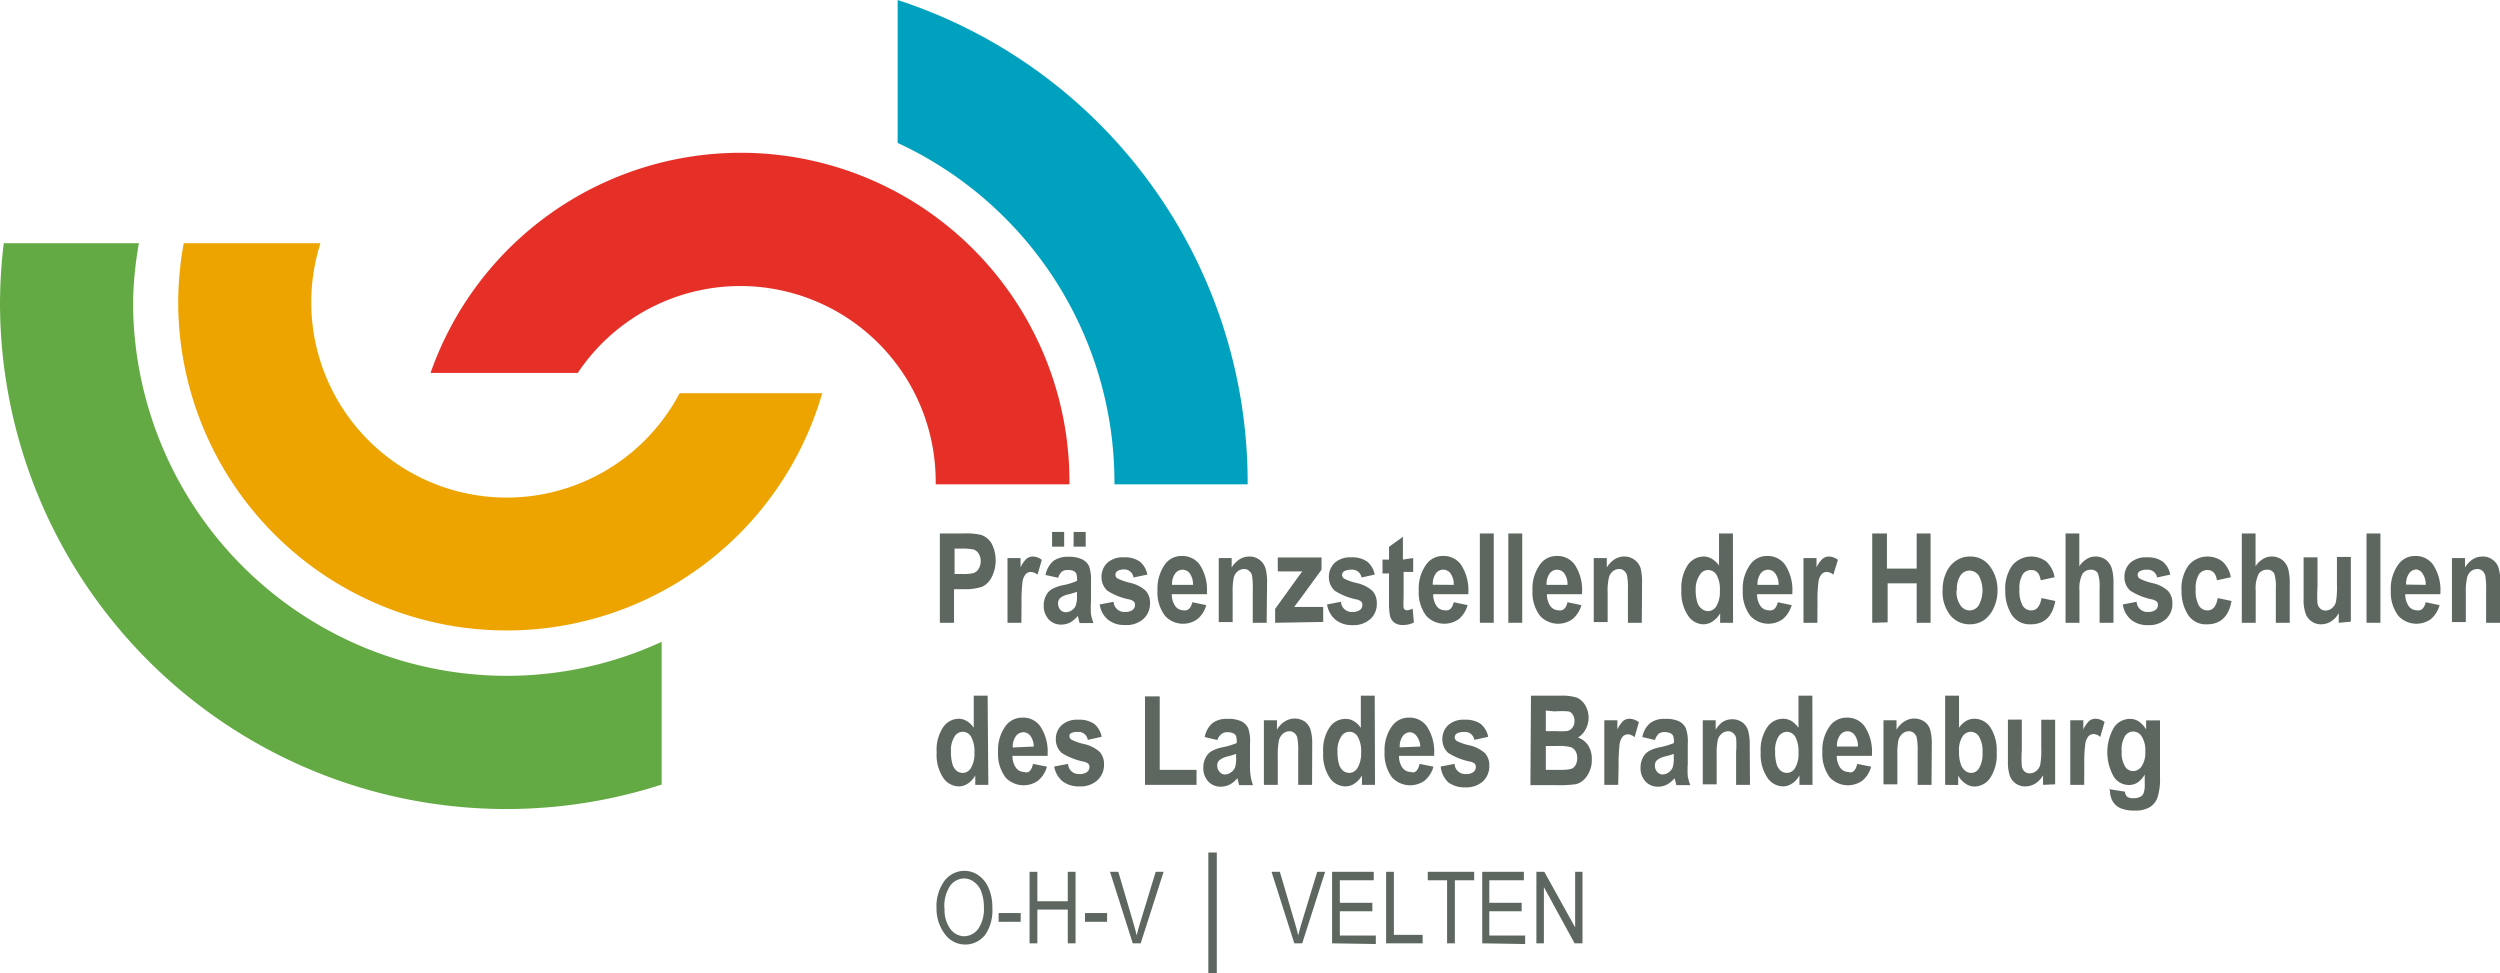 <?xml version="1.0" encoding="UTF-8"?>
<svg xmlns="http://www.w3.org/2000/svg" viewBox="0 0 180 70.09">
  <path d="m48.93 28.31a14.07 14.07 0 0 1 -26.52-6.54 14.32 14.32 0 0 1 .66-4.26h-9.84a23.94 23.94 0 0 0 -.4 4.26 23.65 23.65 0 0 0 46.37 6.54z" fill="#eea400"></path>
  <path d="m47.64 46.21a26.66 26.66 0 0 1 -11.15 2.45 26.93 26.93 0 0 1 -26.91-26.89 27.21 27.21 0 0 1 .42-4.26h-9.73a37.47 37.47 0 0 0 -.27 4.26 36.45 36.45 0 0 0 47.64 34.72z" fill="#64aa44"></path>
  <path d="m64.63 0v10.29a26.93 26.93 0 0 1 15.61 24.38 1.36 1.36 0 0 1 0 .2h9.59c0-.07 0-.14 0-.21a36.52 36.52 0 0 0 -25.2-34.66z" fill="#00a1bf"></path>
  <path d="m53.33 11a23.67 23.67 0 0 0 -22.33 15.85h10.6a14.07 14.07 0 0 1 25.77 7.82v.2h9.63c0-.07 0-.13 0-.2a23.67 23.67 0 0 0 -23.67-23.67z" fill="#e63027"></path>
  <g fill="#5d675f">
    <path d="m67.67 44.84v-6.43h1.71a4.69 4.69 0 0 1 1.25.1 1.38 1.38 0 0 1 .77.63 2.67 2.67 0 0 1 0 2.42 1.51 1.51 0 0 1 -.65.67 3.6 3.6 0 0 1 -1.36.19h-.7v2.42zm1.06-5.34v1.83h.59a2.89 2.89 0 0 0 .81-.08.72.72 0 0 0 .34-.31 1 1 0 0 0 .14-.53 1 1 0 0 0 -.14-.54.72.72 0 0 0 -.35-.3 3.67 3.67 0 0 0 -.87-.07z"></path>
    <path d="m73.54 44.84h-1v-4.66h.94v.67a2 2 0 0 1 .43-.62.72.72 0 0 1 .44-.16 1.07 1.07 0 0 1 .66.24l-.31 1.07a.82.82 0 0 0 -.47-.2.51.51 0 0 0 -.38.16 1.09 1.09 0 0 0 -.23.56 11.61 11.61 0 0 0 -.07 1.5z"></path>
    <path d="m76.19 41.6-.91-.2a1.78 1.78 0 0 1 .55-1 1.74 1.74 0 0 1 1.1-.31 2.13 2.13 0 0 1 1 .19 1.11 1.11 0 0 1 .48.48 3 3 0 0 1 .14 1.13v1.44a6.78 6.78 0 0 0 0 .9 4.34 4.34 0 0 0 .18.63h-1l-.13-.51a2 2 0 0 1 -.55.47 1.39 1.39 0 0 1 -.63.15 1.18 1.18 0 0 1 -.91-.37 1.41 1.41 0 0 1 -.36-1 1.47 1.47 0 0 1 .15-.69 1.09 1.09 0 0 1 .4-.47 2.68 2.68 0 0 1 .85-.31 4.4 4.4 0 0 0 1-.31 1.73 1.73 0 0 0 -.05-.51.55.55 0 0 0 -.2-.2 1 1 0 0 0 -.42-.07.71.71 0 0 0 -.43.12 1 1 0 0 0 -.26.44zm-.44-2.24v-1.06h.87v1.06zm1.79 3.25a6 6 0 0 1 -.6.18 1.4 1.4 0 0 0 -.61.27.53.53 0 0 0 -.15.39.69.69 0 0 0 .16.45.52.52 0 0 0 .4.18.78.78 0 0 0 .43-.14.79.79 0 0 0 .29-.35 2.13 2.13 0 0 0 .08-.74zm-.24-3.25v-1.06h.87v1.06z"></path>
    <path d="m79.18 43.52 1-.19a.77.77 0 0 0 .82.73.89.89 0 0 0 .54-.14.43.43 0 0 0 .18-.36.33.33 0 0 0 -.08-.24.71.71 0 0 0 -.33-.16 4.49 4.49 0 0 1 -1.58-.63 1.3 1.3 0 0 1 -.42-1 1.37 1.37 0 0 1 .41-1 1.64 1.64 0 0 1 1.2-.4 1.84 1.84 0 0 1 1.14.3 1.58 1.58 0 0 1 .55.94l-1 .21a.66.66 0 0 0 -.61-.58 1 1 0 0 0 -.54.11.32.32 0 0 0 -.15.28.31.31 0 0 0 .14.25 4 4 0 0 0 .9.32 2.44 2.44 0 0 1 1.15.58 1.29 1.29 0 0 1 .3.9 1.48 1.48 0 0 1 -.46 1.11 1.81 1.81 0 0 1 -1.34.45 1.86 1.86 0 0 1 -1.21-.37 1.72 1.72 0 0 1 -.61-1.11z"></path>
    <path d="m85.85 43.36 1 .21a1.93 1.93 0 0 1 -.63 1 1.76 1.76 0 0 1 -2.34-.23 2.8 2.8 0 0 1 -.54-1.84 3 3 0 0 1 .54-1.87 1.45 1.45 0 0 1 1.2-.6 1.55 1.55 0 0 1 1.29.61 3.3 3.3 0 0 1 .53 2v.14h-2.53a1.44 1.44 0 0 0 .25.86.72.72 0 0 0 .58.3c.32.06.54-.13.65-.58zm.05-1.25a1.43 1.43 0 0 0 -.23-.82.66.66 0 0 0 -.52-.27.64.64 0 0 0 -.54.28 1.26 1.26 0 0 0 -.22.81z"></path>
    <path d="m91.2 44.84h-1v-2.38a6.05 6.05 0 0 0 -.05-1 .6.6 0 0 0 -.22-.36.51.51 0 0 0 -.35-.13.72.72 0 0 0 -.46.16.87.87 0 0 0 -.29.46 5 5 0 0 0 -.08 1.09v2.11h-1v-4.61h.93v.68a1.9 1.9 0 0 1 .57-.59 1.29 1.29 0 0 1 .69-.2 1.16 1.16 0 0 1 .75.24 1.19 1.19 0 0 1 .42.59 3.48 3.48 0 0 1 .12 1z"></path>
    <path d="m91.81 44.84v-1l1.44-2c.23-.33.41-.56.52-.7h-.47-1.3v-1h3.15v.88l-1.46 2-.51.68h.52 1.57v1.08z"></path>
    <path d="m95.55 43.52 1-.19a.77.77 0 0 0 .82.73.89.89 0 0 0 .54-.14.43.43 0 0 0 .18-.36.29.29 0 0 0 -.08-.24.71.71 0 0 0 -.33-.16 4.49 4.49 0 0 1 -1.58-.63 1.3 1.3 0 0 1 -.42-1 1.37 1.37 0 0 1 .41-1 1.66 1.66 0 0 1 1.2-.4 1.84 1.84 0 0 1 1.14.3 1.58 1.58 0 0 1 .55.94l-.95.21a.67.67 0 0 0 -.72-.56 1 1 0 0 0 -.53.11.31.31 0 0 0 0 .53 4 4 0 0 0 .9.32 2.39 2.39 0 0 1 1.15.58 1.29 1.29 0 0 1 .3.9 1.45 1.45 0 0 1 -.46 1.11 1.81 1.81 0 0 1 -1.28.44 1.88 1.88 0 0 1 -1.21-.37 1.77 1.77 0 0 1 -.63-1.12z"></path>
    <path d="m101.75 40.18v1h-.69v1.88a4.12 4.12 0 0 0 0 .7.24.24 0 0 0 .25.18 1.06 1.06 0 0 0 .4-.12l.09 1a1.7 1.7 0 0 1 -.8.18 1 1 0 0 1 -.62-.18.89.89 0 0 1 -.31-.53 5.66 5.66 0 0 1 -.06-1v-2h-.47v-1h.47v-.92l1-.72v1.64z"></path>
    <path d="m104.67 43.36 1 .21a2.05 2.05 0 0 1 -.63 1 1.78 1.78 0 0 1 -2.35-.23 2.8 2.8 0 0 1 -.54-1.84 2.93 2.93 0 0 1 .55-1.87 1.45 1.45 0 0 1 1.2-.6 1.53 1.53 0 0 1 1.28.61 3.3 3.3 0 0 1 .54 2v.14h-2.53a1.44 1.44 0 0 0 .25.86.72.72 0 0 0 .58.3c.33.06.54-.13.65-.58zm0-1.25a1.36 1.36 0 0 0 -.23-.82.65.65 0 0 0 -1.06 0 1.32 1.32 0 0 0 -.22.81z"></path>
    <path d="m106.55 44.84v-6.43h1v6.43z"></path>
    <path d="m108.6 44.84v-6.43h1v6.43z"></path>
    <path d="m112.86 43.36 1 .21a2.05 2.05 0 0 1 -.63 1 1.78 1.78 0 0 1 -2.35-.23 2.8 2.8 0 0 1 -.54-1.84 2.93 2.93 0 0 1 .55-1.87 1.45 1.45 0 0 1 1.2-.6 1.53 1.53 0 0 1 1.28.61 3.3 3.3 0 0 1 .54 2v.14h-2.53a1.44 1.44 0 0 0 .25.86.72.72 0 0 0 .58.3c.33.06.54-.13.65-.58zm0-1.25a1.29 1.29 0 0 0 -.23-.82.64.64 0 0 0 -.52-.27.66.66 0 0 0 -.54.28 1.32 1.32 0 0 0 -.22.81z"></path>
    <path d="m118.21 44.84h-1v-2.38a4.73 4.73 0 0 0 -.06-1 .64.64 0 0 0 -.21-.36.53.53 0 0 0 -.35-.13.7.7 0 0 0 -.46.16.82.82 0 0 0 -.29.46 4.27 4.27 0 0 0 -.09 1.09v2.11h-1v-4.61h.94v.68a1.77 1.77 0 0 1 .56-.59 1.3 1.3 0 0 1 .7-.2 1.22 1.22 0 0 1 1.17.83 3.91 3.91 0 0 1 .11 1z"></path>
    <path d="m124.78 44.84h-.93v-.68a1.75 1.75 0 0 1 -.55.59 1.23 1.23 0 0 1 -.65.2 1.37 1.37 0 0 1 -1.12-.64 3 3 0 0 1 -.47-1.82 3 3 0 0 1 .46-1.81 1.41 1.41 0 0 1 1.14-.61 1.13 1.13 0 0 1 .6.17 1.65 1.65 0 0 1 .51.48v-2.31h1zm-2.69-2.43a3.07 3.07 0 0 0 .11.94.91.91 0 0 0 .31.47.72.72 0 0 0 .49.18.7.7 0 0 0 .58-.36 2 2 0 0 0 .25-1.09 2.13 2.13 0 0 0 -.24-1.16.72.72 0 0 0 -.61-.35.69.69 0 0 0 -.59.35 1.75 1.75 0 0 0 -.3 1.02z"></path>
    <path d="m128 43.36 1 .21a2.05 2.05 0 0 1 -.63 1 1.78 1.78 0 0 1 -2.35-.23 2.8 2.8 0 0 1 -.54-1.84 2.93 2.93 0 0 1 .55-1.87 1.45 1.45 0 0 1 1.2-.6 1.53 1.53 0 0 1 1.28.61 3.3 3.3 0 0 1 .54 2v.14h-2.54a1.44 1.44 0 0 0 .25.86.73.73 0 0 0 .58.3c.34.06.55-.13.66-.58zm.06-1.25a1.36 1.36 0 0 0 -.24-.82.64.64 0 0 0 -.52-.27.66.66 0 0 0 -.54.28 1.32 1.32 0 0 0 -.22.81z"></path>
    <path d="m130.85 44.84h-1v-4.66h.94v.67a1.94 1.94 0 0 1 .44-.62.68.68 0 0 1 .44-.16 1.07 1.07 0 0 1 .66.24l-.33 1.07a.77.77 0 0 0 -.47-.2.5.5 0 0 0 -.37.16 1 1 0 0 0 -.23.56 10 10 0 0 0 -.07 1.5z"></path>
    <path d="m134.8 44.84v-6.43h1.06v2.53h2.14v-2.53h1v6.43h-1v-2.84h-2.09v2.81z"></path>
    <path d="m139.87 42.45a2.83 2.83 0 0 1 .27-1.25 1.93 1.93 0 0 1 .71-.84 1.77 1.77 0 0 1 1-.29 1.69 1.69 0 0 1 1.44.73 2.79 2.79 0 0 1 .53 1.69 2.92 2.92 0 0 1 -.28 1.3 2.14 2.14 0 0 1 -.71.87 1.81 1.81 0 0 1 -1 .29 1.78 1.78 0 0 1 -1.41-.65 2.71 2.71 0 0 1 -.55-1.85zm1 .06a1.71 1.71 0 0 0 .28 1.07.8.8 0 0 0 .67.37.78.78 0 0 0 .65-.37 2.26 2.26 0 0 0 0-2.14.83.83 0 0 0 -.67-.36.8.8 0 0 0 -.65.36 1.73 1.73 0 0 0 -.25 1.07z"></path>
    <path d="m147.93 41.56-1 .22c-.07-.49-.3-.74-.69-.74a.74.74 0 0 0 -.61.32 1.91 1.91 0 0 0 -.23 1.07 2.21 2.21 0 0 0 .23 1.17.71.71 0 0 0 .61.35.62.62 0 0 0 .47-.2 1.32 1.32 0 0 0 .27-.69l1 .21c-.2 1.12-.79 1.68-1.76 1.68a1.53 1.53 0 0 1 -1.39-.71 3.16 3.16 0 0 1 -.45-1.71 2.85 2.85 0 0 1 .51-1.83 1.79 1.79 0 0 1 2.44-.27 2 2 0 0 1 .6 1.13z"></path>
    <path d="m149.71 38.41v2.36a1.74 1.74 0 0 1 .53-.52 1.18 1.18 0 0 1 .63-.18 1.23 1.23 0 0 1 .77.25 1.29 1.29 0 0 1 .43.68 4.14 4.14 0 0 1 .1 1.11v2.73h-1v-2.46a3.13 3.13 0 0 0 -.11-1.07.53.53 0 0 0 -.52-.29.7.7 0 0 0 -.61.31 2.3 2.3 0 0 0 -.21 1.18v2.33h-1v-6.43z"></path>
    <path d="m152.84 43.52 1-.19a.76.76 0 0 0 .81.73.89.89 0 0 0 .54-.14.43.43 0 0 0 .18-.36.29.29 0 0 0 -.08-.24.71.71 0 0 0 -.33-.16 4.58 4.58 0 0 1 -1.58-.63 1.3 1.3 0 0 1 -.42-1 1.37 1.37 0 0 1 .41-1 1.66 1.66 0 0 1 1.2-.4 1.84 1.84 0 0 1 1.14.3 1.58 1.58 0 0 1 .55.94l-.95.21a.67.67 0 0 0 -.72-.56 1 1 0 0 0 -.53.11.31.31 0 0 0 0 .53 4 4 0 0 0 .9.32 2.39 2.39 0 0 1 1.15.58 1.29 1.29 0 0 1 .3.9 1.45 1.45 0 0 1 -.46 1.11 1.81 1.81 0 0 1 -1.28.44 1.88 1.88 0 0 1 -1.21-.37 1.77 1.77 0 0 1 -.62-1.12z"></path>
    <path d="m160.62 41.56-1 .22c-.07-.49-.31-.74-.69-.74a.74.74 0 0 0 -.61.32 1.91 1.91 0 0 0 -.23 1.07 2.21 2.21 0 0 0 .23 1.17.71.71 0 0 0 .61.35.62.62 0 0 0 .47-.2 1.32 1.32 0 0 0 .27-.69l1 .21c-.2 1.12-.79 1.68-1.76 1.68a1.53 1.53 0 0 1 -1.39-.71 3.16 3.16 0 0 1 -.45-1.71 2.85 2.85 0 0 1 .51-1.83 1.79 1.79 0 0 1 2.44-.27 2 2 0 0 1 .6 1.13z"></path>
    <path d="m162.4 38.41v2.36a1.63 1.63 0 0 1 .53-.52 1.16 1.16 0 0 1 .63-.18 1.23 1.23 0 0 1 .77.25 1.29 1.29 0 0 1 .43.68 4.14 4.14 0 0 1 .1 1.11v2.73h-1v-2.46a3.13 3.13 0 0 0 -.11-1.07.53.53 0 0 0 -.52-.29.7.7 0 0 0 -.61.31 2.3 2.3 0 0 0 -.21 1.18v2.33h-1v-6.43z"></path>
    <path d="m168.39 44.84v-.7a1.6 1.6 0 0 1 -.55.6 1.36 1.36 0 0 1 -.71.21 1.14 1.14 0 0 1 -.68-.2 1.12 1.12 0 0 1 -.44-.56 2.87 2.87 0 0 1 -.15-1.06v-3h1v2.14a8.54 8.54 0 0 0 0 1.17.67.67 0 0 0 .2.38.57.57 0 0 0 .38.14.71.71 0 0 0 .47-.18.82.82 0 0 0 .28-.46 6.1 6.1 0 0 0 .07-1.22v-2h1v4.66z"></path>
    <path d="m170.39 44.84v-6.43h1v6.43z"></path>
    <path d="m174.65 43.36 1 .21a2 2 0 0 1 -.62 1 1.78 1.78 0 0 1 -2.35-.23 2.8 2.8 0 0 1 -.54-1.84 2.93 2.93 0 0 1 .55-1.87 1.45 1.45 0 0 1 1.2-.6 1.54 1.54 0 0 1 1.28.61 3.3 3.3 0 0 1 .54 2v.14h-2.53a1.44 1.44 0 0 0 .25.86.72.72 0 0 0 .58.3c.32.06.53-.13.64-.58zm0-1.25a1.36 1.36 0 0 0 -.23-.82.64.64 0 0 0 -.42-.29.66.66 0 0 0 -.54.28 1.32 1.32 0 0 0 -.22.81z"></path>
    <path d="m180 44.84h-1v-2.38a4.73 4.73 0 0 0 -.06-1 .64.64 0 0 0 -.21-.36.53.53 0 0 0 -.35-.13.74.74 0 0 0 -.47.16.86.86 0 0 0 -.28.46 4.27 4.27 0 0 0 -.09 1.09v2.11h-1v-4.61h.94v.68a1.77 1.77 0 0 1 .56-.59 1.3 1.3 0 0 1 .7-.2 1.15 1.15 0 0 1 .74.24 1.08 1.08 0 0 1 .42.59 3.48 3.48 0 0 1 .12 1z"></path>
    <path d="m71.16 56.51h-.94v-.68a1.64 1.64 0 0 1 -.54.59 1.15 1.15 0 0 1 -.65.2 1.38 1.38 0 0 1 -1.12-.62 3 3 0 0 1 -.47-1.83 2.91 2.91 0 0 1 .46-1.8 1.38 1.38 0 0 1 1.1-.62 1.15 1.15 0 0 1 .6.16 1.57 1.57 0 0 1 .51.49v-2.31h1zm-2.69-2.42a3.12 3.12 0 0 0 .11.94 1 1 0 0 0 .3.47.76.76 0 0 0 .45.15.7.7 0 0 0 .58-.36 2 2 0 0 0 .25-1.09 2.19 2.19 0 0 0 -.24-1.15.68.68 0 0 0 -1.2 0 1.77 1.77 0 0 0 -.25 1.04z"></path>
    <path d="m74.38 55 1 .2a2 2 0 0 1 -.63 1 1.79 1.79 0 0 1 -2.35-.22 2.85 2.85 0 0 1 -.54-1.85 2.93 2.93 0 0 1 .55-1.87 1.47 1.47 0 0 1 1.2-.59 1.5 1.5 0 0 1 1.28.61 3.27 3.27 0 0 1 .54 2v.14h-2.53a1.42 1.42 0 0 0 .25.86.73.73 0 0 0 .58.3c.33.12.54-.1.65-.58zm.05-1.25a1.31 1.31 0 0 0 -.23-.75.63.63 0 0 0 -.52-.28.68.68 0 0 0 -.54.29 1.28 1.28 0 0 0 -.22.81z"></path>
    <path d="m75.9 55.19 1-.19a.76.76 0 0 0 .81.73.86.86 0 0 0 .55-.14.43.43 0 0 0 .18-.36.36.36 0 0 0 -.08-.24.73.73 0 0 0 -.33-.15 4.78 4.78 0 0 1 -1.59-.63 1.31 1.31 0 0 1 -.42-1 1.36 1.36 0 0 1 .42-1 1.66 1.66 0 0 1 1.19-.39 1.92 1.92 0 0 1 1.14.29 1.56 1.56 0 0 1 .55.94l-1 .22a.67.67 0 0 0 -.72-.57 1 1 0 0 0 -.53.11.32.32 0 0 0 -.07.19.31.31 0 0 0 .15.26 3.83 3.83 0 0 0 .9.31 2.48 2.48 0 0 1 1.14.58 1.32 1.32 0 0 1 .3.9 1.49 1.49 0 0 1 -.49 1.14 1.79 1.79 0 0 1 -1.28.43 1.93 1.93 0 0 1 -1.21-.36 1.8 1.8 0 0 1 -.61-1.07z"></path>
    <path d="m82.44 56.51v-6.37h1.06v5.29h2.65v1.08z"></path>
    <path d="m87.65 53.28-.91-.21a1.72 1.72 0 0 1 .55-1 1.68 1.68 0 0 1 1.1-.31 2.14 2.14 0 0 1 1 .18 1.08 1.08 0 0 1 .48.49 2.84 2.84 0 0 1 .13 1.11v1.46a5 5 0 0 0 .05.9 3.3 3.3 0 0 0 .17.63h-1l-.13-.5a1.8 1.8 0 0 1 -.55.46 1.39 1.39 0 0 1 -.63.15 1.18 1.18 0 0 1 -.91-.37 1.38 1.38 0 0 1 -.36-1 1.52 1.52 0 0 1 .15-.69 1.15 1.15 0 0 1 .4-.47 2.68 2.68 0 0 1 .85-.31 5.19 5.19 0 0 0 1-.3 1.44 1.44 0 0 0 -.04-.5.43.43 0 0 0 -.2-.2 1 1 0 0 0 -.42-.08.66.66 0 0 0 -.42.12.94.94 0 0 0 -.31.44zm1.35 1a4.71 4.71 0 0 1 -.6.18 1.51 1.51 0 0 0 -.61.28.5.5 0 0 0 -.15.38.64.64 0 0 0 .17.45.48.48 0 0 0 .4.19.72.72 0 0 0 .42-.15.79.79 0 0 0 .29-.35 2.1 2.1 0 0 0 .08-.73z"></path>
    <path d="m94.47 56.51h-1v-2.37a4.85 4.85 0 0 0 -.06-1 .64.64 0 0 0 -.21-.36.55.55 0 0 0 -.36-.13.73.73 0 0 0 -.46.17 1 1 0 0 0 -.29.45 5.06 5.06 0 0 0 -.09 1.13v2.11h-1v-4.65h.94v.68a1.68 1.68 0 0 1 .56-.59 1.31 1.31 0 0 1 1.44 0 1.19 1.19 0 0 1 .42.59 3.51 3.51 0 0 1 .12 1z"></path>
    <path d="m99 56.51h-.94v-.68a1.64 1.64 0 0 1 -.54.59 1.15 1.15 0 0 1 -.65.2 1.38 1.38 0 0 1 -1.13-.62 3 3 0 0 1 -.47-1.83 2.91 2.91 0 0 1 .46-1.8 1.38 1.38 0 0 1 1.14-.61 1.15 1.15 0 0 1 .6.16 1.57 1.57 0 0 1 .51.49v-2.32h1zm-2.7-2.42a3.12 3.12 0 0 0 .11.94 1 1 0 0 0 .3.47.76.76 0 0 0 .45.15.7.7 0 0 0 .58-.36 2 2 0 0 0 .26-1.09 2.1 2.1 0 0 0 -.24-1.15.68.68 0 0 0 -1.2 0 1.77 1.77 0 0 0 -.26 1.04z"></path>
    <path d="m102.21 55 1 .2a2 2 0 0 1 -.63 1 1.79 1.79 0 0 1 -2.35-.22 2.85 2.85 0 0 1 -.54-1.85 2.93 2.93 0 0 1 .55-1.87 1.47 1.47 0 0 1 1.2-.59 1.5 1.5 0 0 1 1.28.61 3.27 3.27 0 0 1 .54 2v.14h-2.53a1.42 1.42 0 0 0 .25.86.73.73 0 0 0 .58.3c.33.12.54-.1.65-.58zm.05-1.25a1.31 1.31 0 0 0 -.26-.75.63.63 0 0 0 -.52-.28.68.68 0 0 0 -.48.28 1.28 1.28 0 0 0 -.22.81z"></path>
    <path d="m103.73 55.19 1-.19a.76.76 0 0 0 .81.73.83.83 0 0 0 .54-.14.43.43 0 0 0 .18-.36.36.36 0 0 0 -.07-.24.73.73 0 0 0 -.33-.15 4.78 4.78 0 0 1 -1.59-.63 1.31 1.31 0 0 1 -.42-1 1.36 1.36 0 0 1 .42-1 1.66 1.66 0 0 1 1.19-.39 1.92 1.92 0 0 1 1.14.29 1.61 1.61 0 0 1 .55.94l-1 .22a.67.67 0 0 0 -.72-.57 1 1 0 0 0 -.53.11.32.32 0 0 0 -.16.28.31.31 0 0 0 .15.26 3.86 3.86 0 0 0 .89.31 2.48 2.48 0 0 1 1.15.58 1.32 1.32 0 0 1 .3.9 1.49 1.49 0 0 1 -.46 1.12 1.8 1.8 0 0 1 -1.28.43 1.93 1.93 0 0 1 -1.21-.36 1.8 1.8 0 0 1 -.55-1.14z"></path>
    <path d="m110.23 50.09h2.12a3.4 3.4 0 0 1 1.21.15 1.37 1.37 0 0 1 .59.56 1.76 1.76 0 0 1 0 1.74 1.39 1.39 0 0 1 -.54.56 1.45 1.45 0 0 1 .74.57 1.81 1.81 0 0 1 .26 1 2 2 0 0 1 -.34 1.19 1.41 1.41 0 0 1 -.79.6 9 9 0 0 1 -1.49.07h-1.8zm1.07 1.07v1.48h.7a6.53 6.53 0 0 0 .78 0 .63.63 0 0 0 .42-.23.73.73 0 0 0 .16-.51.74.74 0 0 0 -.13-.46.5.5 0 0 0 -.3-.22 6.6 6.6 0 0 0 -1 0zm0 2.55v1.72h1a3.26 3.26 0 0 0 .83-.07.61.61 0 0 0 .31-.27 1 1 0 0 0 .12-.5.93.93 0 0 0 -.13-.52.68.68 0 0 0 -.35-.28 3.46 3.46 0 0 0 -.91-.08z"></path>
    <path d="m116.51 56.51h-1v-4.65h.94v.66a2 2 0 0 1 .43-.62.71.71 0 0 1 .44-.15 1.13 1.13 0 0 1 .68.25l-.31 1.08a.77.77 0 0 0 -.47-.21.55.55 0 0 0 -.38.16 1.09 1.09 0 0 0 -.23.56 11.92 11.92 0 0 0 -.07 1.51z"></path>
    <path d="m119.16 53.28-.91-.21a1.72 1.72 0 0 1 .55-1 1.68 1.68 0 0 1 1.1-.31 2.14 2.14 0 0 1 1 .18 1.08 1.08 0 0 1 .48.49 2.89 2.89 0 0 1 .14 1.12v1.45a6.59 6.59 0 0 0 0 .9 4.34 4.34 0 0 0 .18.63h-1l-.13-.5a1.93 1.93 0 0 1 -.55.46 1.39 1.39 0 0 1 -.63.15 1.18 1.18 0 0 1 -.91-.37 1.38 1.38 0 0 1 -.36-1 1.52 1.52 0 0 1 .15-.69 1.15 1.15 0 0 1 .4-.47 2.68 2.68 0 0 1 .85-.31 5.19 5.19 0 0 0 1-.3 1.44 1.44 0 0 0 -.05-.51.48.48 0 0 0 -.2-.2 1 1 0 0 0 -.42-.08.66.66 0 0 0 -.42.12.94.94 0 0 0 -.27.45zm1.35 1a6 6 0 0 1 -.6.18 1.44 1.44 0 0 0 -.61.28.5.5 0 0 0 -.15.38.69.69 0 0 0 .16.45.5.5 0 0 0 .41.19.72.72 0 0 0 .42-.15.79.79 0 0 0 .29-.35 2.1 2.1 0 0 0 .08-.73z"></path>
    <path d="m126 56.51h-1v-2.37a6.21 6.21 0 0 0 0-1 .6.6 0 0 0 -.22-.36.51.51 0 0 0 -.35-.13.73.73 0 0 0 -.46.17.88.88 0 0 0 -.29.45 5.06 5.06 0 0 0 -.08 1.09v2.11h-1v-4.61h.93v.68a1.8 1.8 0 0 1 .47-.54 1.31 1.31 0 0 1 1.44 0 1.19 1.19 0 0 1 .42.59 3.51 3.51 0 0 1 .12 1z"></path>
    <path d="m130.5 56.51h-.94v-.68a1.64 1.64 0 0 1 -.54.59 1.17 1.17 0 0 1 -.65.2 1.38 1.38 0 0 1 -1.12-.63 3 3 0 0 1 -.48-1.83 2.91 2.91 0 0 1 .47-1.8 1.38 1.38 0 0 1 1.14-.61 1.17 1.17 0 0 1 .6.16 1.8 1.8 0 0 1 .51.49v-2.31h1zm-2.69-2.42a3.12 3.12 0 0 0 .11.94 1 1 0 0 0 .3.47.76.76 0 0 0 .45.15.71.71 0 0 0 .58-.36 2 2 0 0 0 .24-1.09 2.2 2.2 0 0 0 -.23-1.15.72.72 0 0 0 -.61-.36.74.74 0 0 0 -.6.35 1.85 1.85 0 0 0 -.24 1.05z"></path>
    <path d="m133.72 55 1 .2a1.94 1.94 0 0 1 -.62 1 1.79 1.79 0 0 1 -2.35-.22 2.85 2.85 0 0 1 -.54-1.85 2.93 2.93 0 0 1 .55-1.87 1.47 1.47 0 0 1 1.2-.59 1.52 1.52 0 0 1 1.28.61 3.27 3.27 0 0 1 .54 2v.14h-2.53a1.42 1.42 0 0 0 .25.86.72.72 0 0 0 .58.3c.31.12.53-.1.64-.58zm.05-1.25a1.31 1.31 0 0 0 -.23-.82.64.64 0 0 0 -.52-.28.66.66 0 0 0 -.54.29 1.28 1.28 0 0 0 -.22.81z"></path>
    <path d="m139.07 56.51h-1v-2.37a4.85 4.85 0 0 0 -.06-1 .64.64 0 0 0 -.21-.36.53.53 0 0 0 -.36-.13.73.73 0 0 0 -.46.17 1 1 0 0 0 -.29.45 5.06 5.06 0 0 0 -.08 1.09v2.11h-1v-4.61h.94v.68a1.68 1.68 0 0 1 .56-.59 1.31 1.31 0 0 1 1.44 0 1.08 1.08 0 0 1 .42.59 3.51 3.51 0 0 1 .12 1z"></path>
    <path d="m140.05 56.51v-6.42h1v2.31a1.57 1.57 0 0 1 .51-.49 1.15 1.15 0 0 1 .6-.16 1.38 1.38 0 0 1 1.14.61 3 3 0 0 1 .46 1.8 3 3 0 0 1 -.46 1.84 1.38 1.38 0 0 1 -1.12.63 1.15 1.15 0 0 1 -.65-.2 1.63 1.63 0 0 1 -.54-.59v.68zm1-2.42a2.66 2.66 0 0 0 .12.91 1 1 0 0 0 .32.49.7.7 0 0 0 .44.16.66.66 0 0 0 .57-.35 2 2 0 0 0 .24-1.1 2.1 2.1 0 0 0 -.24-1.15.71.71 0 0 0 -.61-.36.73.73 0 0 0 -.59.34 1.78 1.78 0 0 0 -.25 1.06z"></path>
    <path d="m147.1 56.51v-.69a1.65 1.65 0 0 1 -.55.59 1.37 1.37 0 0 1 -.72.21 1.16 1.16 0 0 1 -1.12-.75 3.23 3.23 0 0 1 -.14-1.06v-3h1v2.19a8.35 8.35 0 0 0 0 1.16.66.66 0 0 0 .2.39.55.55 0 0 0 .38.13.73.73 0 0 0 .47-.18.85.85 0 0 0 .28-.45 6.29 6.29 0 0 0 .07-1.23v-2h1v4.65z"></path>
    <path d="m150.06 56.51h-1v-4.65h.94v.66a2 2 0 0 1 .43-.62.69.69 0 0 1 .44-.15 1.13 1.13 0 0 1 .66.23l-.31 1.08a.78.78 0 0 0 -.48-.21.54.54 0 0 0 -.37.16 1.09 1.09 0 0 0 -.23.56 10.25 10.25 0 0 0 -.07 1.51z"></path>
    <path d="m151.86 56.82 1.14.18a.47.47 0 0 0 .16.36.62.62 0 0 0 .42.11 1.08 1.08 0 0 0 .54-.11.48.48 0 0 0 .22-.26 1.67 1.67 0 0 0 .08-.65v-.68a1.79 1.79 0 0 1 -.51.57 1.16 1.16 0 0 1 -.63.18 1.3 1.3 0 0 1 -1.07-.57 3.55 3.55 0 0 1 0-3.58 1.38 1.38 0 0 1 1.14-.61 1.15 1.15 0 0 1 .65.19 1.81 1.81 0 0 1 .52.57v-.65h1v4.13a4.16 4.16 0 0 1 -.19 1.45 1.33 1.33 0 0 1 -.57.68 2 2 0 0 1 -1.06.23 2.52 2.52 0 0 1 -1-.16 1.19 1.19 0 0 1 -.58-.5 1.49 1.49 0 0 1 -.2-.76zm.9-2.73a1.93 1.93 0 0 0 .24 1.09.69.69 0 0 0 .58.34.76.76 0 0 0 .62-.35 1.76 1.76 0 0 0 .26-1.05 1.83 1.83 0 0 0 -.25-1.08.7.7 0 0 0 -1.21-.04 1.87 1.87 0 0 0 -.24 1.09z"></path>
    <path d="m67.43 65.41a3.1 3.1 0 0 1 .58-2 1.81 1.81 0 0 1 1.44-.71 1.79 1.79 0 0 1 1 .32 2.13 2.13 0 0 1 .73.92 3.44 3.44 0 0 1 .27 1.43 3.15 3.15 0 0 1 -.45 1.84 1.81 1.81 0 0 1 -3 0 3 3 0 0 1 -.57-1.8zm.58 0a2.31 2.31 0 0 0 .42 1.48 1.26 1.26 0 0 0 1 .52 1.29 1.29 0 0 0 1-.53 2.53 2.53 0 0 0 .41-1.56 3.1 3.1 0 0 0 -.21-1.18 1.45 1.45 0 0 0 -.5-.64 1.15 1.15 0 0 0 -.72-.25 1.25 1.25 0 0 0 -1 .53 2.61 2.61 0 0 0 -.41 1.64z"></path>
    <path d="m71.9 66.37v-.63h1.59v.63z"></path>
    <path d="m74.13 67.92v-5.15h.56v2.12h2.19v-2.12h.56v5.15h-.56v-2.43h-2.19v2.43z"></path>
    <path d="m78.12 66.37v-.63h1.59v.63z"></path>
    <path d="m81.56 67.92-1.64-5.15h.6l1.1 3.74c.09.29.16.57.22.84.07-.28.14-.56.23-.84l1.14-3.74h.57l-1.65 5.15z"></path>
    <path d="m87 70.09v-8.71h.61v8.71z"></path>
    <path d="m93.19 67.92-1.64-5.15h.6l1.1 3.74c.08.29.16.57.22.84.07-.28.14-.56.23-.84l1.14-3.74h.57l-1.65 5.15z"></path>
    <path d="m95.91 67.92v-5.15h3v.61h-2.44v1.62h2.34v.61h-2.34v1.75h2.59v.61z"></path>
    <path d="m99.8 67.92v-5.15h.56v4.54h2.07v.61z"></path>
    <path d="m104.19 67.92v-4.54h-1.39v-.61h3.34v.61h-1.39v4.54z"></path>
    <path d="m106.72 67.92v-5.15h3v.61h-2.49v1.62h2.33v.61h-2.33v1.75h2.58v.61z"></path>
    <path d="m110.62 67.92v-5.15h.57l2.22 4v-4h.53v5.15h-.57l-2.21-4.05v4.05z"></path>
  </g>
</svg>
